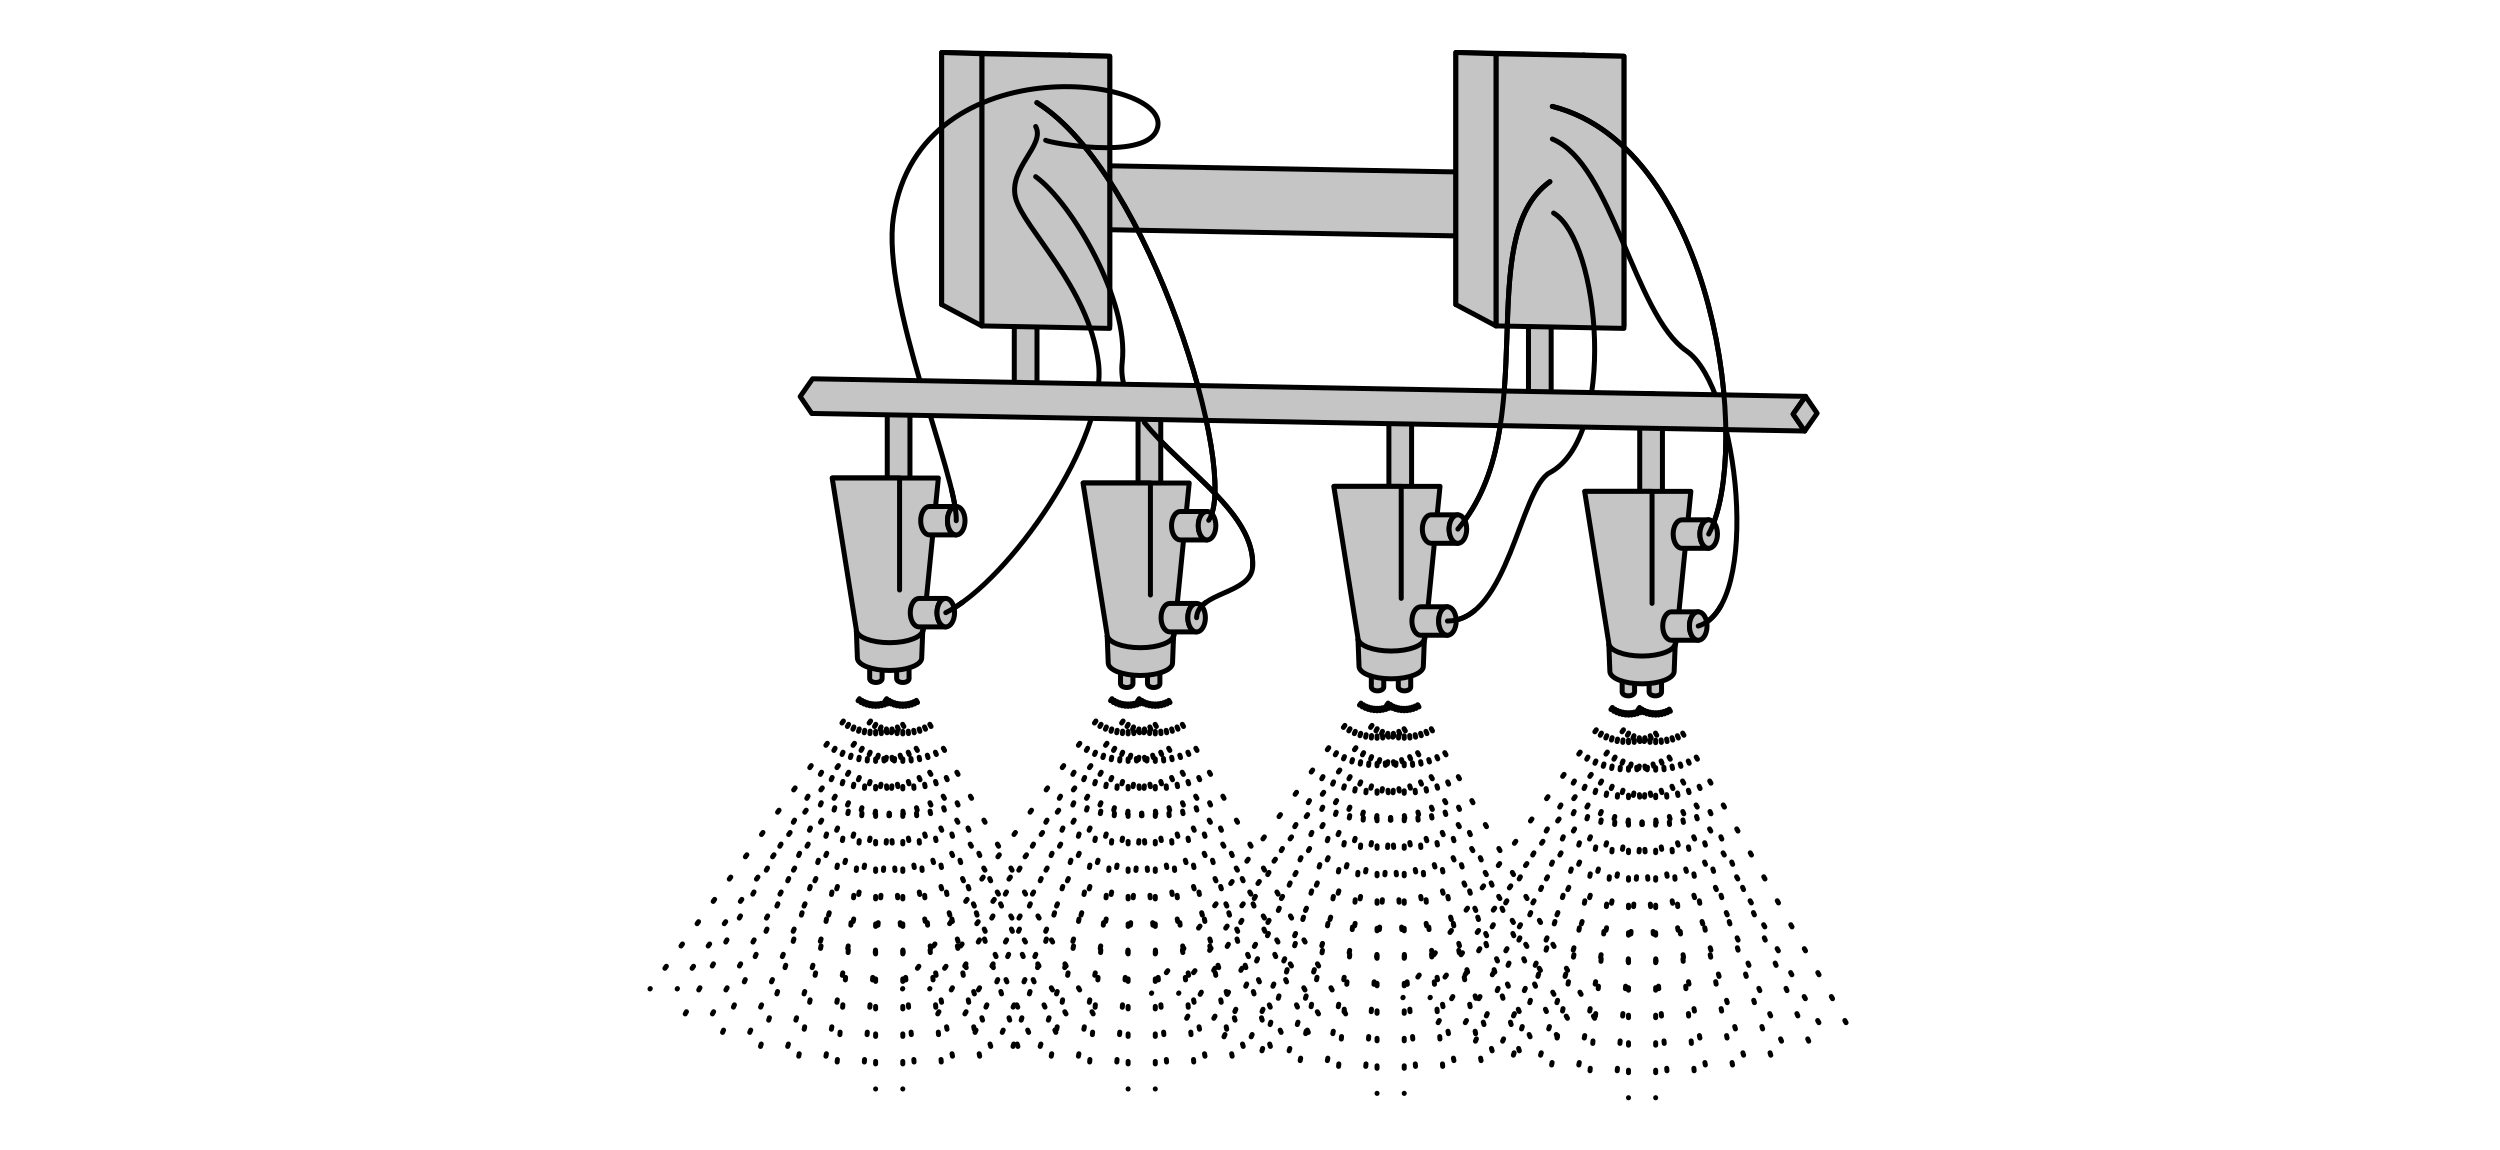 <svg width="1000" height="460" viewBox="0 0 1000 460" fill="none" xmlns="http://www.w3.org/2000/svg">
<path d="M410.256 158.956V120.33" stroke="black" stroke-width="2" stroke-linecap="round" stroke-linejoin="round"/>
<path d="M410.255 163.484C407.746 163.484 405.715 161.453 405.715 158.944V120.318C405.715 117.809 407.746 115.777 410.255 115.777C412.764 115.777 414.796 117.809 414.796 120.318V158.944C414.796 161.453 412.764 163.484 410.255 163.484Z" fill="#C5C5C5" stroke="black" stroke-width="2" stroke-linecap="round" stroke-linejoin="round"/>
<path d="M615.93 162.468V123.842" stroke="black" stroke-width="2" stroke-linecap="round" stroke-linejoin="round"/>
<path d="M615.928 166.998C613.419 166.998 611.388 164.966 611.388 162.457V123.832C611.388 121.323 613.419 119.291 615.928 119.291C618.437 119.291 620.469 121.323 620.469 123.832V162.457C620.469 164.966 618.437 166.998 615.928 166.998Z" fill="#C5C5C5" stroke="black" stroke-width="2" stroke-linecap="round" stroke-linejoin="round"/>
<path d="M350.248 270.562V435.603" stroke="black" stroke-width="2" stroke-linecap="round" stroke-linejoin="round" stroke-dasharray="1 10"/>
<path d="M350.248 270.562L366.587 434.453" stroke="black" stroke-width="2" stroke-linecap="round" stroke-linejoin="round" stroke-dasharray="1 10"/>
<path d="M350.248 270.562L382.718 430.989" stroke="black" stroke-width="2" stroke-linecap="round" stroke-linejoin="round" stroke-dasharray="1 10"/>
<path d="M350.248 270.562L398.383 425.286" stroke="black" stroke-width="2" stroke-linecap="round" stroke-linejoin="round" stroke-dasharray="1 10"/>
<path d="M350.248 270.562L413.364 417.392" stroke="black" stroke-width="2" stroke-linecap="round" stroke-linejoin="round" stroke-dasharray="1 10"/>
<path d="M350.248 270.562L427.475 407.454" stroke="black" stroke-width="2" stroke-linecap="round" stroke-linejoin="round" stroke-dasharray="1 10"/>
<path d="M350.249 270.562L260 395.582" stroke="black" stroke-width="2" stroke-linecap="round" stroke-linejoin="round" stroke-dasharray="1 10"/>
<path d="M350.249 270.562L273.021 407.454" stroke="black" stroke-width="2" stroke-linecap="round" stroke-linejoin="round" stroke-dasharray="1 10"/>
<path d="M350.248 270.562L287.12 417.392" stroke="black" stroke-width="2" stroke-linecap="round" stroke-linejoin="round" stroke-dasharray="1 10"/>
<path d="M350.249 270.562L302.113 425.286" stroke="black" stroke-width="2" stroke-linecap="round" stroke-linejoin="round" stroke-dasharray="1 10"/>
<path d="M350.248 270.562L317.767 430.989" stroke="black" stroke-width="2" stroke-linecap="round" stroke-linejoin="round" stroke-dasharray="1 10"/>
<path d="M350.249 270.562L333.897 434.453" stroke="black" stroke-width="2" stroke-linecap="round" stroke-linejoin="round" stroke-dasharray="1 10"/>
<path d="M361.117 270.562V435.603" stroke="black" stroke-width="2" stroke-linecap="round" stroke-linejoin="round" stroke-dasharray="1 10"/>
<path d="M361.117 270.562L377.468 434.453" stroke="black" stroke-width="2" stroke-linecap="round" stroke-linejoin="round" stroke-dasharray="1 10"/>
<path d="M361.117 270.562L393.587 430.989" stroke="black" stroke-width="2" stroke-linecap="round" stroke-linejoin="round" stroke-dasharray="1 10"/>
<path d="M361.117 270.562L409.253 425.286" stroke="black" stroke-width="2" stroke-linecap="round" stroke-linejoin="round" stroke-dasharray="1 10"/>
<path d="M361.117 270.562L424.245 417.392" stroke="black" stroke-width="2" stroke-linecap="round" stroke-linejoin="round" stroke-dasharray="1 10"/>
<path d="M361.117 270.562L438.344 407.454" stroke="black" stroke-width="2" stroke-linecap="round" stroke-linejoin="round" stroke-dasharray="1 10"/>
<path d="M361.116 270.562L270.867 395.582" stroke="black" stroke-width="2" stroke-linecap="round" stroke-linejoin="round" stroke-dasharray="1 10"/>
<path d="M361.117 270.562L283.89 407.454" stroke="black" stroke-width="2" stroke-linecap="round" stroke-linejoin="round" stroke-dasharray="1 10"/>
<path d="M361.117 270.562L297.989 417.392" stroke="black" stroke-width="2" stroke-linecap="round" stroke-linejoin="round" stroke-dasharray="1 10"/>
<path d="M361.117 270.562L312.981 425.286" stroke="black" stroke-width="2" stroke-linecap="round" stroke-linejoin="round" stroke-dasharray="1 10"/>
<path d="M361.117 270.562L328.647 430.989" stroke="black" stroke-width="2" stroke-linecap="round" stroke-linejoin="round" stroke-dasharray="1 10"/>
<path d="M361.117 270.562L344.766 434.453" stroke="black" stroke-width="2" stroke-linecap="round" stroke-linejoin="round" stroke-dasharray="1 10"/>
<path d="M451.244 270.562V435.603" stroke="black" stroke-width="2" stroke-linecap="round" stroke-linejoin="round" stroke-dasharray="1 10"/>
<path d="M451.244 270.562L467.595 434.453" stroke="black" stroke-width="2" stroke-linecap="round" stroke-linejoin="round" stroke-dasharray="1 10"/>
<path d="M451.244 270.562L483.714 430.989" stroke="black" stroke-width="2" stroke-linecap="round" stroke-linejoin="round" stroke-dasharray="1 10"/>
<path d="M451.244 270.562L499.38 425.286" stroke="black" stroke-width="2" stroke-linecap="round" stroke-linejoin="round" stroke-dasharray="1 10"/>
<path d="M451.244 270.562L514.36 417.392" stroke="black" stroke-width="2" stroke-linecap="round" stroke-linejoin="round" stroke-dasharray="1 10"/>
<path d="M451.244 270.562L528.471 407.454" stroke="black" stroke-width="2" stroke-linecap="round" stroke-linejoin="round" stroke-dasharray="1 10"/>
<path d="M451.243 270.562L360.994 395.582" stroke="black" stroke-width="2" stroke-linecap="round" stroke-linejoin="round" stroke-dasharray="1 10"/>
<path d="M451.243 270.562L374.016 407.454" stroke="black" stroke-width="2" stroke-linecap="round" stroke-linejoin="round" stroke-dasharray="1 10"/>
<path d="M451.243 270.562L388.115 417.392" stroke="black" stroke-width="2" stroke-linecap="round" stroke-linejoin="round" stroke-dasharray="1 10"/>
<path d="M451.244 270.562L403.108 425.286" stroke="black" stroke-width="2" stroke-linecap="round" stroke-linejoin="round" stroke-dasharray="1 10"/>
<path d="M451.244 270.562L418.774 430.989" stroke="black" stroke-width="2" stroke-linecap="round" stroke-linejoin="round" stroke-dasharray="1 10"/>
<path d="M451.244 270.562L434.893 434.453" stroke="black" stroke-width="2" stroke-linecap="round" stroke-linejoin="round" stroke-dasharray="1 10"/>
<path d="M462.112 270.562V435.603" stroke="black" stroke-width="2" stroke-linecap="round" stroke-linejoin="round" stroke-dasharray="1 10"/>
<path d="M462.112 270.562L478.463 434.453" stroke="black" stroke-width="2" stroke-linecap="round" stroke-linejoin="round" stroke-dasharray="1 10"/>
<path d="M462.112 270.562L494.582 430.989" stroke="black" stroke-width="2" stroke-linecap="round" stroke-linejoin="round" stroke-dasharray="1 10"/>
<path d="M462.112 270.562L510.248 425.286" stroke="black" stroke-width="2" stroke-linecap="round" stroke-linejoin="round" stroke-dasharray="1 10"/>
<path d="M462.112 270.562L525.24 417.392" stroke="black" stroke-width="2" stroke-linecap="round" stroke-linejoin="round" stroke-dasharray="1 10"/>
<path d="M462.112 270.562L539.339 407.454" stroke="black" stroke-width="2" stroke-linecap="round" stroke-linejoin="round" stroke-dasharray="1 10"/>
<path d="M462.111 270.562L371.862 395.582" stroke="black" stroke-width="2" stroke-linecap="round" stroke-linejoin="round" stroke-dasharray="1 10"/>
<path d="M462.112 270.562L384.885 407.454" stroke="black" stroke-width="2" stroke-linecap="round" stroke-linejoin="round" stroke-dasharray="1 10"/>
<path d="M462.111 270.562L398.983 417.392" stroke="black" stroke-width="2" stroke-linecap="round" stroke-linejoin="round" stroke-dasharray="1 10"/>
<path d="M462.112 270.562L413.977 425.286" stroke="black" stroke-width="2" stroke-linecap="round" stroke-linejoin="round" stroke-dasharray="1 10"/>
<path d="M462.111 270.562L429.642 430.989" stroke="black" stroke-width="2" stroke-linecap="round" stroke-linejoin="round" stroke-dasharray="1 10"/>
<path d="M462.111 270.562L445.76 434.453" stroke="black" stroke-width="2" stroke-linecap="round" stroke-linejoin="round" stroke-dasharray="1 10"/>
<path d="M550.819 272.324V437.365" stroke="black" stroke-width="2" stroke-linecap="round" stroke-linejoin="round" stroke-dasharray="1 10"/>
<path d="M550.819 272.324L567.17 436.202" stroke="black" stroke-width="2" stroke-linecap="round" stroke-linejoin="round" stroke-dasharray="1 10"/>
<path d="M550.819 272.324L583.289 432.751" stroke="black" stroke-width="2" stroke-linecap="round" stroke-linejoin="round" stroke-dasharray="1 10"/>
<path d="M550.819 272.324L598.955 427.035" stroke="black" stroke-width="2" stroke-linecap="round" stroke-linejoin="round" stroke-dasharray="1 10"/>
<path d="M550.819 272.324L613.947 419.154" stroke="black" stroke-width="2" stroke-linecap="round" stroke-linejoin="round" stroke-dasharray="1 10"/>
<path d="M550.819 272.324L628.046 409.203" stroke="black" stroke-width="2" stroke-linecap="round" stroke-linejoin="round" stroke-dasharray="1 10"/>
<path d="M550.82 272.324L460.57 397.344" stroke="black" stroke-width="2" stroke-linecap="round" stroke-linejoin="round" stroke-dasharray="1 10"/>
<path d="M550.818 272.324L473.591 409.203" stroke="black" stroke-width="2" stroke-linecap="round" stroke-linejoin="round" stroke-dasharray="1 10"/>
<path d="M550.819 272.324L487.691 419.154" stroke="black" stroke-width="2" stroke-linecap="round" stroke-linejoin="round" stroke-dasharray="1 10"/>
<path d="M550.819 272.324L502.684 427.035" stroke="black" stroke-width="2" stroke-linecap="round" stroke-linejoin="round" stroke-dasharray="1 10"/>
<path d="M550.819 272.324L518.35 432.751" stroke="black" stroke-width="2" stroke-linecap="round" stroke-linejoin="round" stroke-dasharray="1 10"/>
<path d="M550.819 272.324L534.468 436.202" stroke="black" stroke-width="2" stroke-linecap="round" stroke-linejoin="round" stroke-dasharray="1 10"/>
<path d="M561.688 272.324V437.365" stroke="black" stroke-width="2" stroke-linecap="round" stroke-linejoin="round" stroke-dasharray="1 10"/>
<path d="M561.688 272.324L578.039 436.202" stroke="black" stroke-width="2" stroke-linecap="round" stroke-linejoin="round" stroke-dasharray="1 10"/>
<path d="M561.688 272.324L594.157 432.751" stroke="black" stroke-width="2" stroke-linecap="round" stroke-linejoin="round" stroke-dasharray="1 10"/>
<path d="M561.688 272.324L609.823 427.035" stroke="black" stroke-width="2" stroke-linecap="round" stroke-linejoin="round" stroke-dasharray="1 10"/>
<path d="M561.688 272.324L624.815 419.154" stroke="black" stroke-width="2" stroke-linecap="round" stroke-linejoin="round" stroke-dasharray="1 10"/>
<path d="M561.688 272.324L638.915 409.203" stroke="black" stroke-width="2" stroke-linecap="round" stroke-linejoin="round" stroke-dasharray="1 10"/>
<path d="M561.687 272.324L471.438 397.344" stroke="black" stroke-width="2" stroke-linecap="round" stroke-linejoin="round" stroke-dasharray="1 10"/>
<path d="M561.686 272.324L484.459 409.203" stroke="black" stroke-width="2" stroke-linecap="round" stroke-linejoin="round" stroke-dasharray="1 10"/>
<path d="M561.687 272.324L498.56 419.154" stroke="black" stroke-width="2" stroke-linecap="round" stroke-linejoin="round" stroke-dasharray="1 10"/>
<path d="M561.687 272.324L513.552 427.035" stroke="black" stroke-width="2" stroke-linecap="round" stroke-linejoin="round" stroke-dasharray="1 10"/>
<path d="M561.687 272.324L529.218 432.751" stroke="black" stroke-width="2" stroke-linecap="round" stroke-linejoin="round" stroke-dasharray="1 10"/>
<path d="M561.687 272.324L545.336 436.202" stroke="black" stroke-width="2" stroke-linecap="round" stroke-linejoin="round" stroke-dasharray="1 10"/>
<path d="M651.397 274.074V439.115" stroke="black" stroke-width="2" stroke-linecap="round" stroke-linejoin="round" stroke-dasharray="1 10"/>
<path d="M651.397 274.074L667.749 437.965" stroke="black" stroke-width="2" stroke-linecap="round" stroke-linejoin="round" stroke-dasharray="1 10"/>
<path d="M651.397 274.074L683.867 434.501" stroke="black" stroke-width="2" stroke-linecap="round" stroke-linejoin="round" stroke-dasharray="1 10"/>
<path d="M651.397 274.074L699.533 428.785" stroke="black" stroke-width="2" stroke-linecap="round" stroke-linejoin="round" stroke-dasharray="1 10"/>
<path d="M651.397 274.074L714.525 420.904" stroke="black" stroke-width="2" stroke-linecap="round" stroke-linejoin="round" stroke-dasharray="1 10"/>
<path d="M651.397 274.074L728.625 410.966" stroke="black" stroke-width="2" stroke-linecap="round" stroke-linejoin="round" stroke-dasharray="1 10"/>
<path d="M651.398 274.074L561.148 399.094" stroke="black" stroke-width="2" stroke-linecap="round" stroke-linejoin="round" stroke-dasharray="1 10"/>
<path d="M651.397 274.074L574.17 410.966" stroke="black" stroke-width="2" stroke-linecap="round" stroke-linejoin="round" stroke-dasharray="1 10"/>
<path d="M651.397 274.074L588.27 420.904" stroke="black" stroke-width="2" stroke-linecap="round" stroke-linejoin="round" stroke-dasharray="1 10"/>
<path d="M651.397 274.074L603.262 428.785" stroke="black" stroke-width="2" stroke-linecap="round" stroke-linejoin="round" stroke-dasharray="1 10"/>
<path d="M651.397 274.074L618.928 434.501" stroke="black" stroke-width="2" stroke-linecap="round" stroke-linejoin="round" stroke-dasharray="1 10"/>
<path d="M651.397 274.074L635.046 437.965" stroke="black" stroke-width="2" stroke-linecap="round" stroke-linejoin="round" stroke-dasharray="1 10"/>
<path d="M662.266 274.074V439.115" stroke="black" stroke-width="2" stroke-linecap="round" stroke-linejoin="round" stroke-dasharray="1 10"/>
<path d="M662.266 274.074L678.617 437.965" stroke="black" stroke-width="2" stroke-linecap="round" stroke-linejoin="round" stroke-dasharray="1 10"/>
<path d="M662.266 274.074L694.735 434.501" stroke="black" stroke-width="2" stroke-linecap="round" stroke-linejoin="round" stroke-dasharray="1 10"/>
<path d="M662.266 274.074L710.401 428.785" stroke="black" stroke-width="2" stroke-linecap="round" stroke-linejoin="round" stroke-dasharray="1 10"/>
<path d="M662.266 274.074L725.394 420.904" stroke="black" stroke-width="2" stroke-linecap="round" stroke-linejoin="round" stroke-dasharray="1 10"/>
<path d="M662.266 274.074L739.493 410.966" stroke="black" stroke-width="2" stroke-linecap="round" stroke-linejoin="round" stroke-dasharray="1 10"/>
<path d="M662.265 274.074L572.016 399.094" stroke="black" stroke-width="2" stroke-linecap="round" stroke-linejoin="round" stroke-dasharray="1 10"/>
<path d="M662.266 274.074L585.039 410.966" stroke="black" stroke-width="2" stroke-linecap="round" stroke-linejoin="round" stroke-dasharray="1 10"/>
<path d="M662.266 274.074L599.138 420.904" stroke="black" stroke-width="2" stroke-linecap="round" stroke-linejoin="round" stroke-dasharray="1 10"/>
<path d="M662.265 274.074L614.13 428.785" stroke="black" stroke-width="2" stroke-linecap="round" stroke-linejoin="round" stroke-dasharray="1 10"/>
<path d="M662.266 274.074L629.796 434.501" stroke="black" stroke-width="2" stroke-linecap="round" stroke-linejoin="round" stroke-dasharray="1 10"/>
<path d="M662.265 274.074L645.914 437.965" stroke="black" stroke-width="2" stroke-linecap="round" stroke-linejoin="round" stroke-dasharray="1 10"/>
<path d="M427.831 122.839L376.673 121.836V21L427.831 22.004V122.839Z" fill="#C5C5C5" stroke="black" stroke-width="2" stroke-linecap="round" stroke-linejoin="round"/>
<path d="M427.304 91.618L598.354 94.641V69.062L427.304 66.039V91.618Z" fill="#C5C5C5" stroke="black" stroke-width="2" stroke-linecap="round" stroke-linejoin="round"/>
<path d="M427.831 121.834L443.888 130.365V22.504L427.831 22.002V121.834Z" fill="#C5C5C5" stroke="black" stroke-width="2" stroke-linecap="round" stroke-linejoin="round"/>
<path d="M443.887 131.358L392.717 130.366V21.502L443.887 22.506V131.358Z" fill="#C5C5C5" stroke="black" stroke-width="2" stroke-linecap="round" stroke-linejoin="round"/>
<path d="M376.673 121.836L392.718 130.366V21.502L376.673 21V121.836Z" fill="#C5C5C5" stroke="black" stroke-width="2" stroke-linecap="round" stroke-linejoin="round"/>
<path d="M633.505 122.839L582.347 121.836V21L633.505 22.004V122.839Z" fill="#C5C5C5" stroke="black" stroke-width="2" stroke-linecap="round" stroke-linejoin="round"/>
<path d="M633.504 121.834L649.561 130.365V22.504L633.504 22.002V121.834Z" fill="#C5C5C5" stroke="black" stroke-width="2" stroke-linecap="round" stroke-linejoin="round"/>
<path d="M649.561 131.358L598.391 130.366V21.502L649.561 22.506V131.358Z" fill="#C5C5C5" stroke="black" stroke-width="2" stroke-linecap="round" stroke-linejoin="round"/>
<path d="M582.347 121.836L598.392 130.366V21.502L582.347 21V121.836Z" fill="#C5C5C5" stroke="black" stroke-width="2" stroke-linecap="round" stroke-linejoin="round"/>
<path d="M578.969 248.409C603.385 248.238 607.914 195.501 619.932 189.051C647.017 174.499 640.004 96.244 621.438 85.217" stroke="black" stroke-width="2" stroke-linecap="round" stroke-linejoin="round"/>
<path d="M378.312 245.068C403.733 232.193 443.362 175.503 439.348 144.906C435.333 114.309 409.252 91.226 406.242 79.195C403.231 67.152 418.285 58.132 414.27 50.605" stroke="black" stroke-width="2" stroke-linecap="round" stroke-linejoin="round"/>
<path d="M478.647 247.077C478.977 236.71 500.505 237.702 501.056 226.675C502.562 196.579 445.369 175.504 448.882 144.907C451.697 120.405 428.81 81.204 414.271 70.666" stroke="black" stroke-width="2" stroke-linecap="round" stroke-linejoin="round"/>
<path d="M679.302 250.417C704.722 242.731 695.689 154.942 674.614 140.39C653.551 125.838 645.021 65.647 620.935 55.611" stroke="black" stroke-width="2" stroke-linecap="round" stroke-linejoin="round"/>
<path d="M483.494 208.12C496.038 189.554 459.922 69.16 414.772 41.072" stroke="black" stroke-width="2" stroke-linecap="round" stroke-linejoin="round"/>
<path d="M382.499 208.279C383.172 190.557 352.293 120.282 357.385 86.698C368.118 15.982 473.458 31.036 462.418 52.601C456.593 63.983 419.778 57.117 418.273 56.113" stroke="black" stroke-width="2" stroke-linecap="round" stroke-linejoin="round"/>
<path d="M583.154 211.632C617.937 170.583 588.344 95.252 619.944 72.672" stroke="black" stroke-width="2" stroke-linecap="round" stroke-linejoin="round"/>
<path d="M683.475 213.627C701.197 180.521 686.155 59.124 620.935 42.565" stroke="black" stroke-width="2" stroke-linecap="round" stroke-linejoin="round"/>
<path d="M359.44 200.593V161.967" stroke="black" stroke-width="2" stroke-linecap="round" stroke-linejoin="round"/>
<path d="M359.44 205.121C356.931 205.121 354.899 203.089 354.899 200.58V161.955C354.899 159.446 356.931 157.414 359.44 157.414C361.949 157.414 363.981 159.446 363.981 161.955V200.58C363.981 203.089 361.949 205.121 359.44 205.121Z" fill="#C5C5C5" stroke="black" stroke-width="2" stroke-linecap="round" stroke-linejoin="round"/>
<path d="M660.43 200.593V161.967" stroke="black" stroke-width="2" stroke-linecap="round" stroke-linejoin="round"/>
<path d="M660.429 205.121C657.92 205.121 655.889 203.089 655.889 200.58V161.955C655.889 159.446 657.92 157.414 660.429 157.414C662.938 157.414 664.97 159.446 664.97 161.955V200.58C664.97 203.089 662.938 205.121 660.429 205.121Z" fill="#C5C5C5" stroke="black" stroke-width="2" stroke-linecap="round" stroke-linejoin="round"/>
<path d="M560.095 200.593V161.967" stroke="black" stroke-width="2" stroke-linecap="round" stroke-linejoin="round"/>
<path d="M560.095 205.121C557.586 205.121 555.555 203.089 555.555 200.58V161.955C555.555 159.446 557.586 157.414 560.095 157.414C562.604 157.414 564.636 159.446 564.636 161.955V200.58C564.636 203.089 562.604 205.121 560.095 205.121Z" fill="#C5C5C5" stroke="black" stroke-width="2" stroke-linecap="round" stroke-linejoin="round"/>
<path d="M459.774 200.593V161.967" stroke="black" stroke-width="2" stroke-linecap="round" stroke-linejoin="round"/>
<path d="M459.762 205.121C457.253 205.121 455.222 203.089 455.222 200.58V161.955C455.222 159.446 457.253 157.414 459.762 157.414C462.271 157.414 464.303 159.446 464.303 161.955V200.58C464.303 203.089 462.271 205.121 459.762 205.121Z" fill="#C5C5C5" stroke="black" stroke-width="2" stroke-linecap="round" stroke-linejoin="round"/>
<path d="M551.016 268.568C549.645 268.568 548.531 269.254 548.531 270.11V274.798C548.531 275.642 549.645 276.34 551.016 276.34C552.387 276.34 553.5 275.655 553.5 274.798V270.11C553.5 269.266 552.387 268.568 551.016 268.568Z" fill="#C5C5C5" stroke="black" stroke-width="2" stroke-linecap="round" stroke-linejoin="round"/>
<path d="M561.797 268.568C560.427 268.568 559.313 269.254 559.313 270.11V274.798C559.313 275.642 560.427 276.34 561.797 276.34C563.168 276.34 564.282 275.655 564.282 274.798V270.11C564.282 269.266 563.168 268.568 561.797 268.568Z" fill="#C5C5C5" stroke="black" stroke-width="2" stroke-linecap="round" stroke-linejoin="round"/>
<path d="M533.746 194.547H576.007L569.985 255.227L566.35 267.98L546.572 263.084L543.182 255.815" fill="#C5C5C5"/>
<path d="M533.746 194.547H576.007L569.985 255.227L566.35 267.98L546.572 263.084L543.182 255.815" stroke="black" stroke-width="2" stroke-linecap="round" stroke-linejoin="round"/>
<path d="M560.487 239.341V194.547H533.524L543.181 255.227C543.181 258.091 549.129 260.416 556.472 260.416C563.816 260.416 569.764 258.091 569.764 255.227L569.335 266.511C569.335 269.277 563.571 271.529 556.472 271.529C549.374 271.529 543.609 269.277 543.609 266.511L543.181 255.227" fill="#C5C5C5"/>
<path d="M560.487 239.341V194.547H533.524L543.181 255.227M543.181 255.227C543.181 258.091 549.129 260.416 556.472 260.416C563.816 260.416 569.764 258.091 569.764 255.227L569.335 266.511C569.335 269.277 563.571 271.529 556.472 271.529C549.374 271.529 543.609 269.277 543.609 266.511L543.181 255.227Z" stroke="black" stroke-width="2" stroke-linecap="round" stroke-linejoin="round"/>
<path d="M572.446 217.31C570.512 217.31 568.934 214.764 568.934 211.619C568.934 208.473 570.5 205.928 572.446 205.928H583.143C581.209 205.928 579.63 208.473 579.63 211.619C579.63 214.764 581.197 217.31 583.143 217.31H572.446Z" fill="#C5C5C5" stroke="black" stroke-width="2" stroke-linecap="round" stroke-linejoin="round"/>
<path d="M583.155 217.322C585.095 217.322 586.668 214.774 586.668 211.631C586.668 208.487 585.095 205.939 583.155 205.939C581.215 205.939 579.642 208.487 579.642 211.631C579.642 214.774 581.215 217.322 583.155 217.322Z" fill="#C5C5C5" stroke="black" stroke-width="2" stroke-linecap="round" stroke-linejoin="round"/>
<path d="M568.271 254.101C566.338 254.101 564.759 251.555 564.759 248.41C564.759 245.264 566.325 242.719 568.271 242.719H578.968C577.034 242.719 575.456 245.264 575.456 248.41C575.456 251.555 577.022 254.101 578.968 254.101H568.271Z" fill="#C5C5C5" stroke="black" stroke-width="2" stroke-linecap="round" stroke-linejoin="round"/>
<path d="M578.968 254.101C580.908 254.101 582.481 251.553 582.481 248.41C582.481 245.267 580.908 242.719 578.968 242.719C577.028 242.719 575.456 245.267 575.456 248.41C575.456 251.553 577.028 254.101 578.968 254.101Z" fill="#C5C5C5" stroke="black" stroke-width="2" stroke-linecap="round" stroke-linejoin="round"/>
<path d="M651.349 270.574C649.978 270.574 648.864 271.26 648.864 272.116V276.804C648.864 277.648 649.978 278.346 651.349 278.346C652.719 278.346 653.833 277.661 653.833 276.804V272.116C653.833 271.272 652.719 270.574 651.349 270.574Z" fill="#C5C5C5" stroke="black" stroke-width="2" stroke-linecap="round" stroke-linejoin="round"/>
<path d="M662.13 270.574C660.76 270.574 659.646 271.26 659.646 272.116V276.804C659.646 277.648 660.76 278.346 662.13 278.346C663.501 278.346 664.615 277.661 664.615 276.804V272.116C664.615 271.272 663.501 270.574 662.13 270.574Z" fill="#C5C5C5" stroke="black" stroke-width="2" stroke-linecap="round" stroke-linejoin="round"/>
<path d="M634.079 196.553H676.34L670.318 257.233L666.671 269.986L646.905 265.09L643.515 257.82" fill="#C5C5C5"/>
<path d="M634.079 196.553H676.34L670.318 257.233L666.671 269.986L646.905 265.09L643.515 257.82" stroke="black" stroke-width="2" stroke-linecap="round" stroke-linejoin="round"/>
<path d="M660.822 241.347V196.553H633.859L643.516 257.233C643.516 260.097 649.464 262.422 656.807 262.422C664.151 262.422 670.099 260.097 670.099 257.233L669.67 268.517C669.67 271.283 663.906 273.535 656.807 273.535C649.709 273.535 643.944 271.283 643.944 268.517L643.516 257.233" fill="#C5C5C5"/>
<path d="M660.822 241.347V196.553H633.859L643.516 257.233M643.516 257.233C643.516 260.097 649.464 262.422 656.807 262.422C664.151 262.422 670.099 260.097 670.099 257.233L669.67 268.517C669.67 271.283 663.906 273.535 656.807 273.535C649.709 273.535 643.944 271.283 643.944 268.517L643.516 257.233Z" stroke="black" stroke-width="2" stroke-linecap="round" stroke-linejoin="round"/>
<path d="M672.778 219.318C670.844 219.318 669.266 216.772 669.266 213.627C669.266 210.481 670.832 207.936 672.778 207.936H683.475C681.541 207.936 679.962 210.481 679.962 213.627C679.962 216.772 681.529 219.318 683.475 219.318H672.778Z" fill="#C5C5C5" stroke="black" stroke-width="2" stroke-linecap="round" stroke-linejoin="round"/>
<path d="M683.475 219.318C685.415 219.318 686.987 216.77 686.987 213.627C686.987 210.484 685.415 207.936 683.475 207.936C681.535 207.936 679.962 210.484 679.962 213.627C679.962 216.77 681.535 219.318 683.475 219.318Z" fill="#C5C5C5" stroke="black" stroke-width="2" stroke-linecap="round" stroke-linejoin="round"/>
<path d="M668.592 256.107C666.658 256.107 665.079 253.561 665.079 250.416C665.079 247.27 666.646 244.725 668.592 244.725H679.288C677.355 244.725 675.776 247.27 675.776 250.416C675.776 253.561 677.342 256.107 679.288 256.107H668.592Z" fill="#C5C5C5" stroke="black" stroke-width="2" stroke-linecap="round" stroke-linejoin="round"/>
<path d="M679.301 256.107C681.24 256.107 682.813 253.559 682.813 250.416C682.813 247.273 681.24 244.725 679.301 244.725C677.361 244.725 675.788 247.273 675.788 250.416C675.788 253.559 677.361 256.107 679.301 256.107Z" fill="#C5C5C5" stroke="black" stroke-width="2" stroke-linecap="round" stroke-linejoin="round"/>
<path d="M450.692 267.232C449.322 267.232 448.208 267.918 448.208 268.775V273.462C448.208 274.306 449.322 275.004 450.692 275.004C452.063 275.004 453.177 274.319 453.177 273.462V268.775C453.177 267.93 452.063 267.232 450.692 267.232Z" fill="#C5C5C5" stroke="black" stroke-width="2" stroke-linecap="round" stroke-linejoin="round"/>
<path d="M461.474 267.232C460.103 267.232 458.99 267.918 458.99 268.775V273.462C458.99 274.306 460.103 275.004 461.474 275.004C462.845 275.004 463.959 274.319 463.959 273.462V268.775C463.959 267.93 462.845 267.232 461.474 267.232Z" fill="#C5C5C5" stroke="black" stroke-width="2" stroke-linecap="round" stroke-linejoin="round"/>
<path d="M433.423 193.213H475.684L469.662 253.893L466.015 266.634L446.249 261.75L442.859 254.481" fill="#C5C5C5"/>
<path d="M433.423 193.213H475.684L469.662 253.893L466.015 266.634L446.249 261.75L442.859 254.481" stroke="black" stroke-width="2" stroke-linecap="round" stroke-linejoin="round"/>
<path d="M460.166 238.007V193.213H433.204L442.861 253.893C442.861 256.757 448.809 259.082 456.152 259.082C463.495 259.082 469.443 256.757 469.443 253.893L469.015 265.177C469.015 267.943 463.25 270.195 456.152 270.195C449.053 270.195 443.289 267.943 443.289 265.177L442.861 253.893" fill="#C5C5C5"/>
<path d="M460.166 238.007V193.213H433.204L442.861 253.893M442.861 253.893C442.861 256.757 448.809 259.082 456.152 259.082C463.495 259.082 469.443 256.757 469.443 253.893L469.015 265.177C469.015 267.943 463.25 270.195 456.152 270.195C449.053 270.195 443.289 267.943 443.289 265.177L442.861 253.893Z" stroke="black" stroke-width="2" stroke-linecap="round" stroke-linejoin="round"/>
<path d="M472.123 215.978C470.189 215.978 468.61 213.432 468.61 210.287C468.61 207.141 470.177 204.596 472.123 204.596H482.82C480.886 204.596 479.307 207.141 479.307 210.287C479.307 213.432 480.874 215.978 482.82 215.978H472.123Z" fill="#C5C5C5" stroke="black" stroke-width="2" stroke-linecap="round" stroke-linejoin="round"/>
<path d="M482.82 215.978C484.76 215.978 486.333 213.43 486.333 210.287C486.333 207.144 484.76 204.596 482.82 204.596C480.88 204.596 479.308 207.144 479.308 210.287C479.308 213.43 480.88 215.978 482.82 215.978Z" fill="#C5C5C5" stroke="black" stroke-width="2" stroke-linecap="round" stroke-linejoin="round"/>
<path d="M467.936 252.755C466.003 252.755 464.424 250.21 464.424 247.064C464.424 243.919 465.99 241.373 467.936 241.373H478.633C476.699 241.373 475.121 243.919 475.121 247.064C475.121 250.21 476.687 252.755 478.633 252.755H467.936Z" fill="#C5C5C5" stroke="black" stroke-width="2" stroke-linecap="round" stroke-linejoin="round"/>
<path d="M478.645 252.767C480.585 252.767 482.158 250.219 482.158 247.076C482.158 243.933 480.585 241.385 478.645 241.385C476.705 241.385 475.133 243.933 475.133 247.076C475.133 250.219 476.705 252.767 478.645 252.767Z" fill="#C5C5C5" stroke="black" stroke-width="2" stroke-linecap="round" stroke-linejoin="round"/>
<path d="M350.359 265.225C348.988 265.225 347.874 265.91 347.874 266.767V271.454C347.874 272.299 348.988 272.996 350.359 272.996C351.729 272.996 352.843 272.311 352.843 271.454V266.767C352.843 265.922 351.729 265.225 350.359 265.225Z" fill="#C5C5C5" stroke="black" stroke-width="2" stroke-linecap="round" stroke-linejoin="round"/>
<path d="M361.14 265.225C359.769 265.225 358.656 265.91 358.656 266.767V271.454C358.656 272.299 359.769 272.996 361.14 272.996C362.511 272.996 363.625 272.311 363.625 271.454V266.767C363.625 265.922 362.511 265.225 361.14 265.225Z" fill="#C5C5C5" stroke="black" stroke-width="2" stroke-linecap="round" stroke-linejoin="round"/>
<path d="M333.09 191.205H375.351L369.329 251.885L365.694 264.638L345.916 259.743L342.526 252.473" fill="#C5C5C5"/>
<path d="M333.09 191.205H375.351L369.329 251.885L365.694 264.638L345.916 259.743L342.526 252.473" stroke="black" stroke-width="2" stroke-linecap="round" stroke-linejoin="round"/>
<path d="M359.832 235.999V191.205H332.87L342.527 251.885C342.527 254.749 348.475 257.075 355.818 257.075C363.161 257.075 369.109 254.749 369.109 251.885L368.681 263.169C368.681 265.935 362.916 268.187 355.818 268.187C348.719 268.187 342.955 265.935 342.955 263.169L342.527 251.885" fill="#C5C5C5"/>
<path d="M359.832 235.999V191.205H332.87L342.527 251.885M342.527 251.885C342.527 254.749 348.475 257.075 355.818 257.075C363.161 257.075 369.109 254.749 369.109 251.885L368.681 263.169C368.681 265.935 362.916 268.187 355.818 268.187C348.719 268.187 342.955 265.935 342.955 263.169L342.527 251.885Z" stroke="black" stroke-width="2" stroke-linecap="round" stroke-linejoin="round"/>
<path d="M371.788 213.97C369.854 213.97 368.275 211.424 368.275 208.279C368.275 205.134 369.842 202.588 371.788 202.588H382.485C380.551 202.588 378.972 205.134 378.972 208.279C378.972 211.424 380.539 213.97 382.485 213.97H371.788Z" fill="#C5C5C5" stroke="black" stroke-width="2" stroke-linecap="round" stroke-linejoin="round"/>
<path d="M382.497 213.97C384.437 213.97 386.009 211.422 386.009 208.279C386.009 205.136 384.437 202.588 382.497 202.588C380.557 202.588 378.984 205.136 378.984 208.279C378.984 211.422 380.557 213.97 382.497 213.97Z" fill="#C5C5C5" stroke="black" stroke-width="2" stroke-linecap="round" stroke-linejoin="round"/>
<path d="M367.615 250.759C365.681 250.759 364.103 248.213 364.103 245.068C364.103 241.923 365.669 239.377 367.615 239.377H378.312C376.378 239.377 374.799 241.923 374.799 245.068C374.799 248.213 376.366 250.759 378.312 250.759H367.615Z" fill="#C5C5C5" stroke="black" stroke-width="2" stroke-linecap="round" stroke-linejoin="round"/>
<path d="M378.313 250.759C380.253 250.759 381.825 248.211 381.825 245.068C381.825 241.925 380.253 239.377 378.313 239.377C376.373 239.377 374.8 241.925 374.8 245.068C374.8 248.211 376.373 250.759 378.313 250.759Z" fill="#C5C5C5" stroke="black" stroke-width="2" stroke-linecap="round" stroke-linejoin="round"/>
<path d="M324.695 165.394L320.068 158.614L325.025 151.516L722.224 158.541L717.255 165.639L721.882 172.407L324.695 165.394Z" fill="#C5C5C5" stroke="black" stroke-width="2" stroke-linecap="round" stroke-linejoin="round"/>
<path d="M726.849 165.309L721.88 172.408L717.254 165.64L722.223 158.541L726.849 165.309Z" fill="#C5C5C5" stroke="black" stroke-width="2" stroke-linecap="round" stroke-linejoin="round"/>
<path d="M578.969 248.409C583.093 248.385 586.655 246.855 589.776 244.297" stroke="black" stroke-width="2" stroke-linecap="round" stroke-linejoin="round"/>
<path d="M378.312 245.068C380.479 243.979 382.743 242.56 385.068 240.883" stroke="black" stroke-width="2" stroke-linecap="round" stroke-linejoin="round"/>
<path d="M501.043 226.674C502.12 205.085 472.992 188.134 457.742 168.98" stroke="black" stroke-width="2" stroke-linecap="round" stroke-linejoin="round"/>
<path d="M478.646 247.076C478.731 244.481 480.139 242.596 482.207 241.066" stroke="black" stroke-width="2" stroke-linecap="round" stroke-linejoin="round"/>
<path d="M679.302 250.417C683.047 249.291 686.033 246.415 688.358 242.303" stroke="black" stroke-width="2" stroke-linecap="round" stroke-linejoin="round"/>
<path d="M483.494 208.12C496.038 189.554 459.922 69.16 414.772 41.072" stroke="black" stroke-width="2" stroke-linecap="round" stroke-linejoin="round"/>
<path d="M382.498 208.277C382.608 205.401 381.886 201.154 380.625 195.916" stroke="black" stroke-width="2" stroke-linecap="round" stroke-linejoin="round"/>
<path d="M583.154 211.632C617.937 170.583 588.344 95.252 619.944 72.672" stroke="black" stroke-width="2" stroke-linecap="round" stroke-linejoin="round"/>
<path d="M683.475 213.627C701.197 180.521 686.155 59.124 620.935 42.565" stroke="black" stroke-width="2" stroke-linecap="round" stroke-linejoin="round"/>
</svg>
